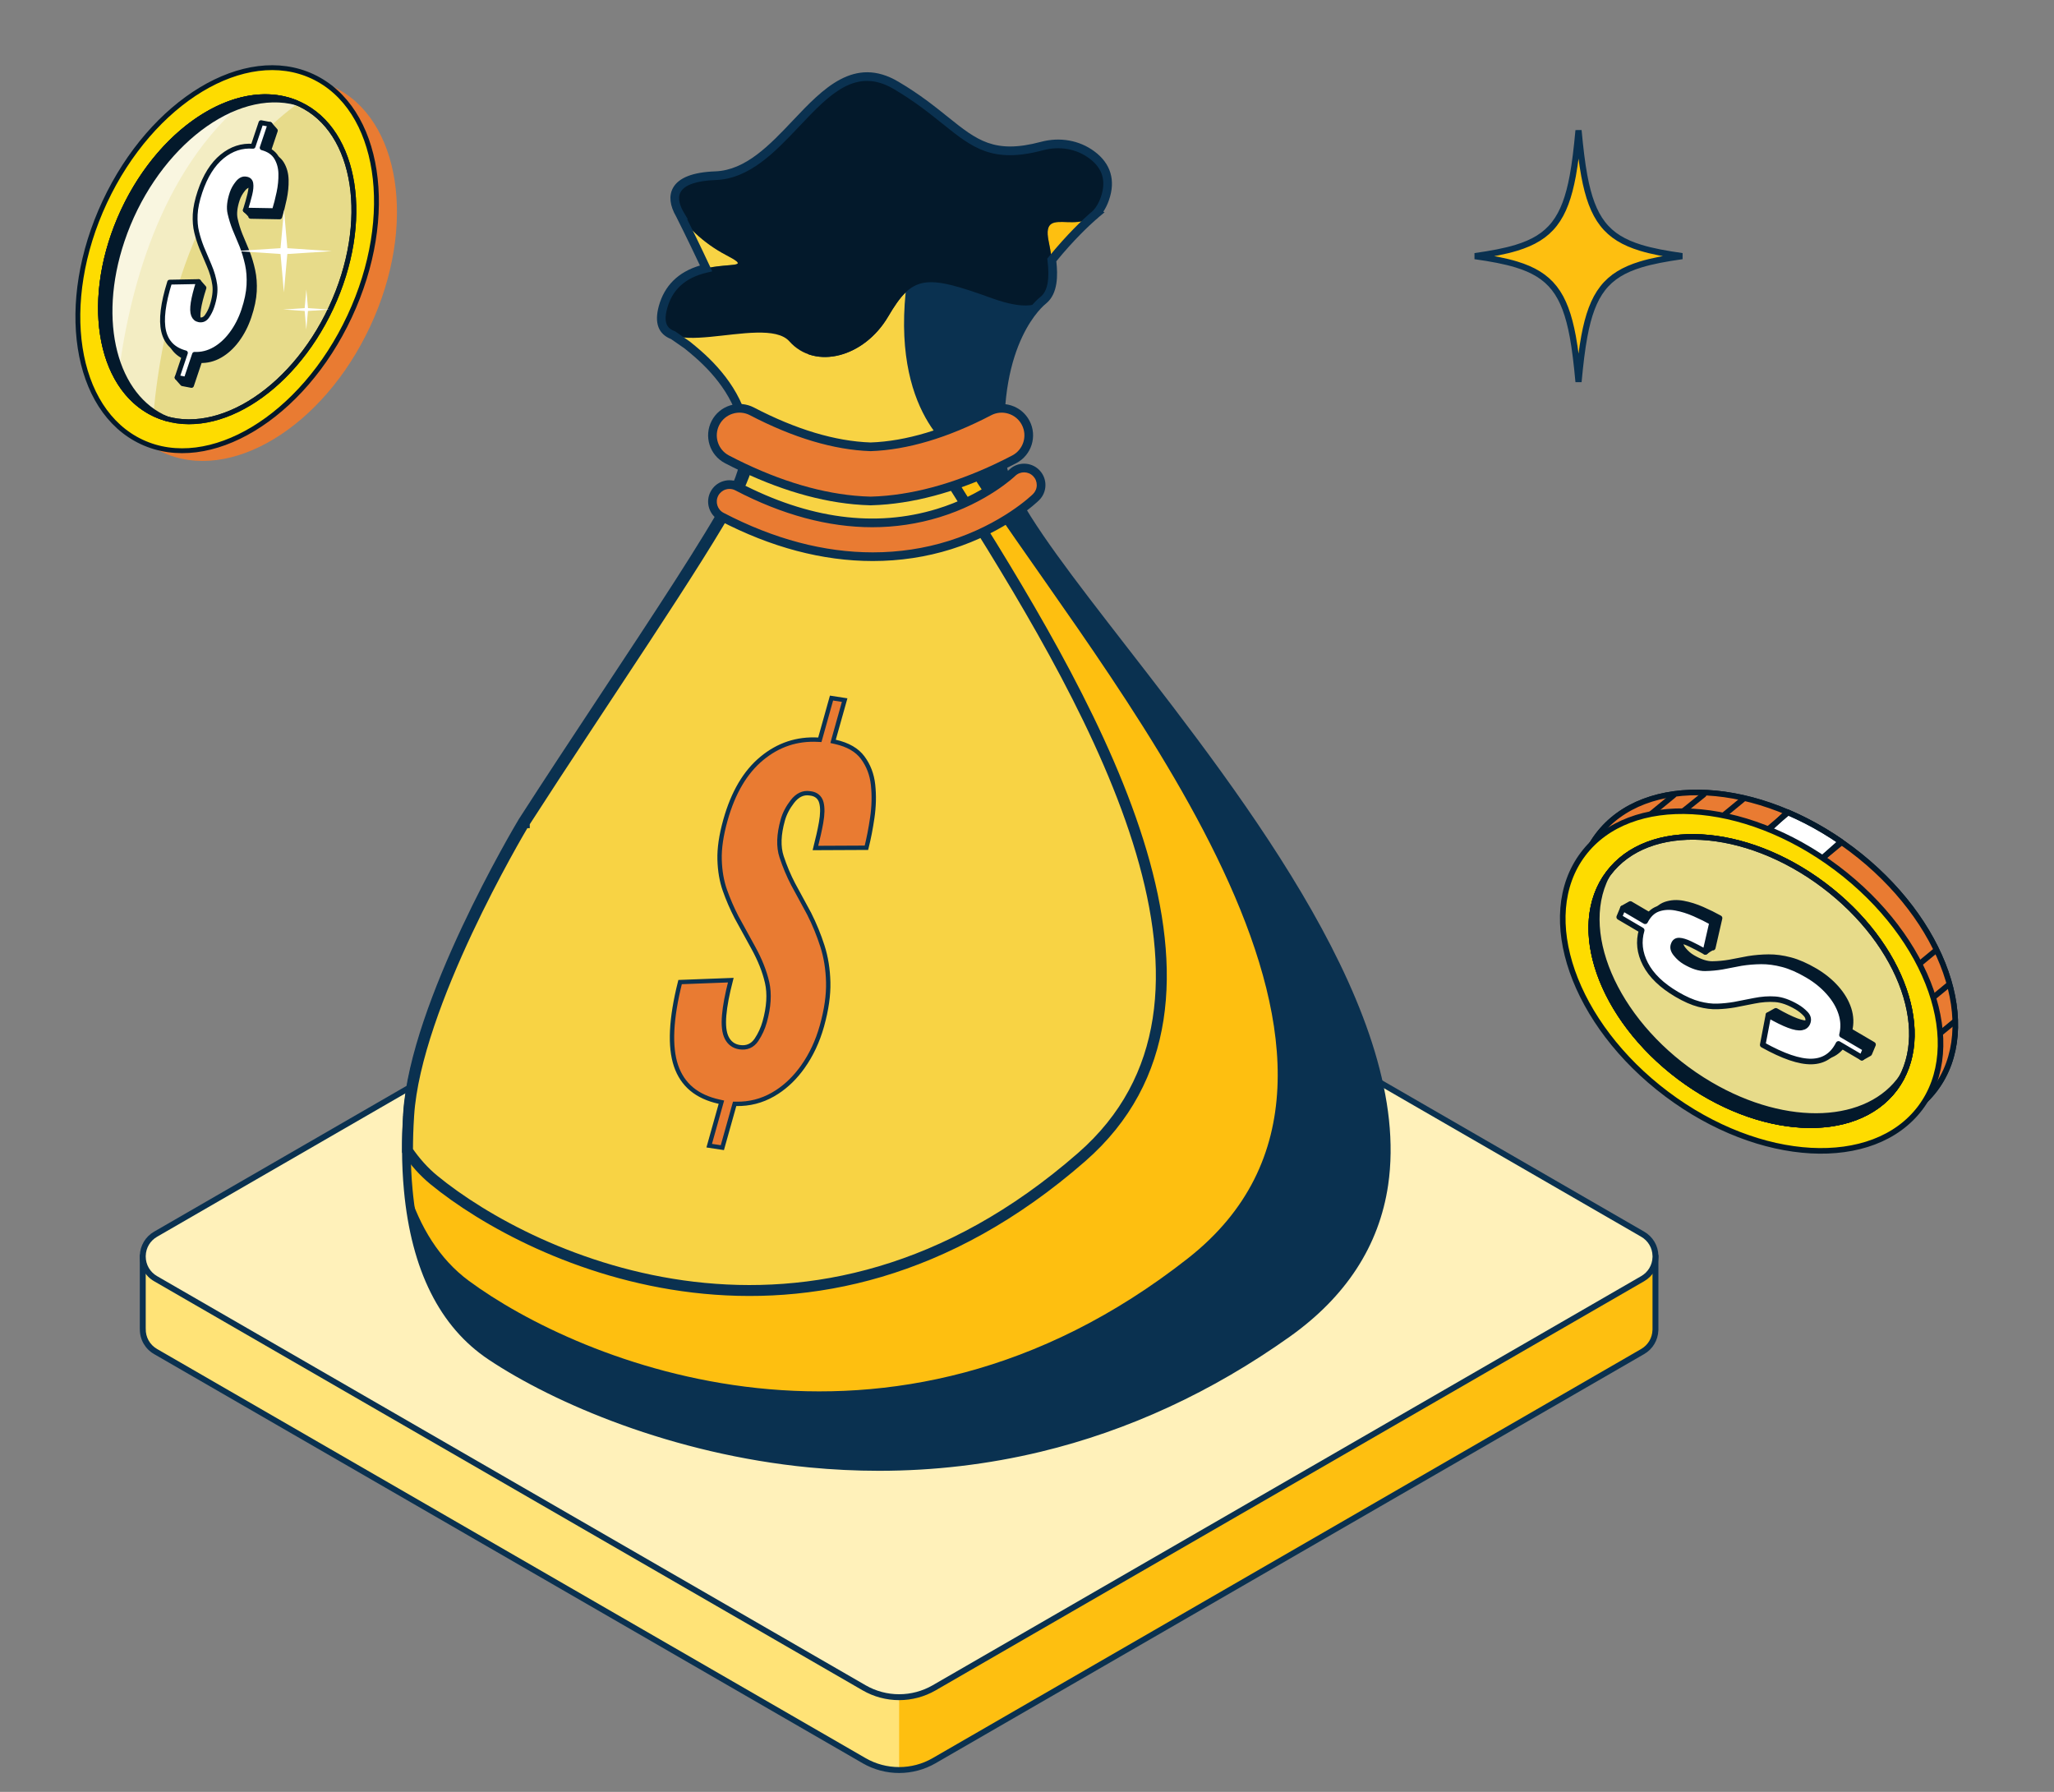 <svg width="94" height="82" viewBox="0 0 94 82" fill="none" xmlns="http://www.w3.org/2000/svg">
<rect x="0" y="0" width="94" height="82" fill="#808080" stroke="none"/>
<path d="M75.762 60.845C75.762 60.835 75.762 60.825 75.762 60.816V57.467H71.114L42.562 40.98C41.688 40.475 40.611 40.475 39.737 40.98L11.184 57.467H6.535V60.801H6.537C6.527 61.207 6.722 61.617 7.123 61.849L39.55 80.572C40.539 81.144 41.759 81.144 42.749 80.572L75.175 61.849C75.558 61.628 75.752 61.245 75.761 60.859H75.762L75.762 60.845Z" fill="#FFE377"/>
<path d="M75.762 57.469V60.861H75.761C75.751 61.247 75.558 61.63 75.176 61.851L42.749 80.574C42.254 80.86 41.701 81.002 41.15 81.002H41.148V57.469H75.762Z" fill="#FEBF10"/>
<path d="M41.148 81.136C40.571 81.136 39.995 80.987 39.48 80.69L7.054 61.967C6.639 61.728 6.396 61.301 6.4 60.822C6.399 60.816 6.398 60.809 6.398 60.802V57.468C6.398 57.393 6.459 57.333 6.534 57.333H11.146L39.667 40.864C40.581 40.337 41.715 40.337 42.628 40.864L71.149 57.333H75.761C75.835 57.333 75.896 57.393 75.896 57.468V60.817C75.896 60.826 75.896 60.836 75.896 60.847V60.86C75.896 60.867 75.895 60.874 75.894 60.88C75.878 61.334 75.635 61.74 75.241 61.967L42.815 80.69C42.301 80.987 41.724 81.136 41.148 81.136ZM6.669 60.781C6.67 60.789 6.671 60.797 6.67 60.806C6.661 61.193 6.855 61.54 7.189 61.733L39.615 80.456C40.56 81.002 41.735 81.002 42.68 80.456L75.106 61.733C75.422 61.55 75.616 61.223 75.625 60.857C75.625 60.853 75.625 60.849 75.626 60.844C75.626 60.836 75.626 60.827 75.626 60.818V57.603H71.113C71.089 57.603 71.066 57.597 71.045 57.585L42.492 41.098C41.663 40.619 40.632 40.619 39.803 41.098L11.25 57.585C11.229 57.597 11.206 57.603 11.182 57.603H6.669L6.669 60.781Z" fill="#0A3150"/>
<path d="M75.76 57.496C75.76 57.508 75.76 57.521 75.759 57.533C75.748 57.917 75.552 58.296 75.171 58.515L42.746 77.237C42.251 77.523 41.698 77.666 41.145 77.666C40.594 77.666 40.041 77.523 39.546 77.237L7.121 58.515C6.729 58.289 6.531 57.892 6.531 57.496C6.531 57.486 6.531 57.477 6.533 57.467C6.541 57.081 6.738 56.697 7.121 56.476L17.305 50.596L34.342 40.759L39.734 37.646C40.607 37.142 41.684 37.142 42.558 37.646L50.248 42.086L65.047 50.631L75.171 56.476C75.555 56.697 75.751 57.081 75.759 57.467C75.76 57.477 75.76 57.486 75.76 57.496Z" fill="#FFF1BA"/>
<path d="M41.148 77.802C40.564 77.802 39.987 77.648 39.481 77.356L7.055 58.633C6.644 58.396 6.398 57.971 6.398 57.497C6.398 57.484 6.399 57.472 6.4 57.459C6.412 57.001 6.656 56.59 7.056 56.361L17.24 50.48L34.276 40.643L39.669 37.53C40.581 37.003 41.715 37.003 42.628 37.53L75.241 56.361C75.64 56.59 75.885 57 75.896 57.459C75.898 57.472 75.898 57.484 75.898 57.497C75.898 57.512 75.898 57.528 75.896 57.543C75.882 57.998 75.637 58.406 75.241 58.633L42.816 77.356C42.309 77.648 41.732 77.802 41.148 77.802ZM41.148 37.405C40.683 37.405 40.218 37.525 39.804 37.764L34.412 40.877L17.375 50.714L7.191 56.595C6.872 56.778 6.678 57.106 6.67 57.471L6.669 57.487C6.669 57.49 6.669 57.493 6.669 57.497C6.669 57.874 6.864 58.211 7.19 58.399L39.616 77.122C40.081 77.39 40.611 77.532 41.148 77.532C41.685 77.532 42.215 77.39 42.681 77.122L75.106 58.399C75.421 58.218 75.616 57.893 75.626 57.531L75.627 57.52C75.628 57.513 75.627 57.505 75.627 57.497C75.627 57.493 75.628 57.49 75.627 57.486L75.626 57.471C75.618 57.105 75.424 56.778 75.106 56.595L42.492 37.764C42.078 37.525 41.613 37.405 41.148 37.405Z" fill="#0A3150"/>
<path d="M31.129 9.833C31.129 9.833 33.836 15.173 33.964 16.566C34.092 17.958 37.75 16.92 37.75 16.92C37.75 16.92 35.224 9.484 35.106 9.508C34.989 9.531 31.129 9.833 31.129 9.833Z" fill="#F8D344"/>
<path d="M50.171 9.773C50.171 9.773 46.137 13.066 44.996 18.107C44.996 18.107 43.367 18.052 43.367 17.84C43.367 17.627 46.695 8.457 46.695 8.457L50.171 9.773Z" fill="#FEBF10"/>
<path d="M18.598 52.623C18.601 53.23 18.627 53.844 18.684 54.454C18.964 57.477 19.989 60.395 22.472 62.051C27.985 65.725 43.725 71.798 58.905 61.011C73.205 50.852 49.436 29.419 46.194 22.275C45.994 21.835 45.871 21.449 45.842 21.124C45.826 20.954 45.813 20.787 45.802 20.625C45.468 15.404 47.757 13.728 47.757 13.728L43.307 11.78L43.046 11.664L38.881 12.819L31.542 14.856L30.803 15.341C30.803 15.341 31.171 15.522 31.948 16.204C32.93 17.064 34.058 18.415 34.135 20.13C34.142 20.271 34.141 20.413 34.133 20.558C34.133 20.561 34.133 20.564 34.132 20.566C34.13 20.605 34.127 20.644 34.124 20.683C34.123 20.691 34.123 20.698 34.122 20.706C34.119 20.731 34.117 20.756 34.114 20.781C34.113 20.798 34.111 20.814 34.109 20.832C34.104 20.87 34.099 20.908 34.093 20.947C34.087 20.988 34.08 21.029 34.072 21.069C34.066 21.106 34.059 21.143 34.051 21.18C34.042 21.229 34.031 21.278 34.019 21.328C33.929 21.705 33.785 22.097 33.578 22.501C33.532 22.588 33.485 22.68 33.432 22.775C31.858 25.701 27.364 32.227 23.919 37.58C23.919 37.58 23.917 37.584 23.911 37.593C23.691 37.962 18.978 45.872 18.652 50.925C18.651 50.931 18.651 50.939 18.651 50.946C18.65 50.961 18.649 50.976 18.648 50.991C18.614 51.526 18.596 52.072 18.598 52.623Z" fill="#0A3150"/>
<path d="M18.598 52.623C18.601 53.23 18.627 53.844 18.684 54.454C19.219 56.134 20.095 57.608 21.459 58.615C26.44 62.291 40.66 68.363 54.374 57.576C65.382 48.918 51.417 32.076 45.235 22.864C44.928 22.406 44.641 21.97 44.378 21.553C44.344 21.5 44.311 21.446 44.277 21.393C44.084 21.481 43.88 21.566 43.665 21.644C43.588 21.673 43.509 21.7 43.43 21.727C42.495 22.037 41.495 22.194 40.446 22.194C40.107 22.194 39.763 22.178 39.414 22.145C37.751 21.989 35.977 21.456 34.133 20.559C34.133 20.561 34.133 20.564 34.132 20.567C34.13 20.605 34.127 20.644 34.124 20.684C34.123 20.691 34.123 20.698 34.122 20.706C34.119 20.73 34.117 20.756 34.114 20.781C34.113 20.798 34.111 20.815 34.109 20.832C34.104 20.87 34.099 20.909 34.093 20.947C34.087 20.988 34.08 21.029 34.073 21.07C34.067 21.106 34.059 21.142 34.051 21.18C34.042 21.229 34.031 21.278 34.019 21.328C33.929 21.705 33.785 22.097 33.578 22.501C33.532 22.589 33.485 22.68 33.432 22.776C31.858 25.701 27.364 32.227 23.919 37.58C23.919 37.58 23.917 37.584 23.911 37.593C23.691 37.962 18.978 45.873 18.652 50.925C18.651 50.932 18.651 50.939 18.651 50.946C18.65 50.961 18.649 50.976 18.648 50.991C18.614 51.527 18.596 52.073 18.598 52.623Z" fill="#FEBF10"/>
<path d="M18.702 51.041V51.042L18.703 51.036C18.864 48.532 20.119 45.292 21.378 42.607C22.628 39.944 23.863 37.864 23.981 37.666L23.982 37.667C23.986 37.661 23.988 37.657 23.99 37.653C23.991 37.652 23.992 37.65 23.993 37.648L23.994 37.648V37.647C27.464 32.251 32.015 25.636 33.611 22.667L33.612 22.668C33.666 22.569 33.715 22.475 33.761 22.387L33.762 22.386C33.98 21.961 34.132 21.545 34.228 21.144C34.242 21.089 34.252 21.035 34.263 20.981C34.271 20.944 34.279 20.905 34.286 20.863L34.285 20.862C34.292 20.821 34.3 20.78 34.307 20.738C34.309 20.72 34.312 20.7 34.315 20.682C36.085 21.507 37.795 22.008 39.414 22.159V22.16C39.775 22.195 40.13 22.211 40.48 22.211C41.497 22.211 42.47 22.066 43.389 21.783L43.421 21.834C43.699 22.275 43.982 22.725 44.27 23.183C47.266 27.963 50.646 33.62 52.234 38.992C53.821 44.361 53.599 49.371 49.501 52.952C43.315 58.358 37.029 59.532 31.73 58.903C26.422 58.274 22.096 55.833 19.858 53.999C19.395 53.618 18.995 53.168 18.649 52.661C18.649 52.136 18.666 51.615 18.699 51.103V51.098C18.699 51.093 18.7 51.089 18.7 51.081C18.701 51.076 18.702 51.068 18.702 51.06V51.045C18.702 51.044 18.702 51.042 18.702 51.041Z" fill="#F8D344" stroke="#0A3150" stroke-width="0.5"/>
<path d="M38.153 33.825L38.126 33.927L38.229 33.95C38.807 34.08 39.22 34.322 39.479 34.669C39.745 35.026 39.904 35.441 39.955 35.916C40.007 36.399 39.995 36.901 39.919 37.422C39.847 37.917 39.757 38.375 39.652 38.795L37.318 38.806C37.428 38.37 37.517 37.983 37.577 37.643C37.643 37.269 37.651 36.962 37.59 36.73C37.558 36.606 37.496 36.504 37.401 36.43C37.331 36.374 37.246 36.338 37.151 36.318L37.059 36.304C36.752 36.257 36.486 36.393 36.266 36.676C36.054 36.948 35.906 37.233 35.823 37.529C35.639 38.185 35.616 38.747 35.77 39.209C35.916 39.65 36.093 40.071 36.301 40.471L36.303 40.473L37.035 41.823L37.035 41.824C37.271 42.29 37.471 42.779 37.636 43.291C37.799 43.797 37.888 44.348 37.903 44.945C37.918 45.538 37.823 46.207 37.614 46.953C37.417 47.656 37.124 48.279 36.736 48.825C36.395 49.303 36.005 49.684 35.566 49.97L35.374 50.087C34.857 50.383 34.299 50.525 33.698 50.515L33.621 50.514L33.6 50.588L33.058 52.519L32.456 52.428L32.986 50.54L33.015 50.438L32.911 50.415C31.882 50.189 31.231 49.64 30.937 48.769C30.644 47.901 30.7 46.629 31.124 44.942L33.444 44.854C33.278 45.499 33.176 46.034 33.141 46.457C33.103 46.905 33.137 47.256 33.26 47.495C33.383 47.736 33.58 47.88 33.843 47.92C34.004 47.945 34.154 47.931 34.287 47.873C34.421 47.815 34.532 47.715 34.622 47.581C34.788 47.33 34.913 47.059 34.995 46.766C35.186 46.083 35.225 45.478 35.105 44.956C34.987 44.444 34.776 43.916 34.476 43.373L33.707 41.972C33.498 41.566 33.32 41.155 33.173 40.738C33.028 40.327 32.947 39.861 32.932 39.341C32.917 38.826 33.004 38.223 33.199 37.53C33.553 36.266 34.11 35.328 34.864 34.706C35.618 34.082 36.475 33.798 37.439 33.85L37.519 33.854L37.541 33.777L38.054 31.945L38.655 32.038L38.153 33.825Z" fill="#E97B32" stroke="#0A3150" stroke-width="0.2"/>
<path opacity="0.5" d="M47.687 6.684C48.47 6.475 49.317 6.603 49.968 7.087C50.506 7.487 50.904 8.118 50.566 9.089C49.817 11.246 47.6 9.149 47.99 11.037C48.379 12.924 48.439 14.752 45.383 13.643C42.327 12.535 41.758 12.595 40.649 14.482C39.541 16.37 37.293 16.939 36.125 15.621C34.956 14.303 29.563 16.909 30.342 14.063C31.121 11.216 35.226 12.715 33.219 11.666C31.211 10.617 29.383 8.16 32.739 8.04C36.095 7.921 37.653 1.928 41.009 3.906C44.136 5.748 44.479 7.539 47.687 6.684Z" fill="#0A3150"/>
<path d="M30.801 15.342C30.801 15.342 31.169 15.523 31.947 16.206C32.928 17.066 34.056 18.417 34.133 20.132L37.12 21.417L36.958 15.15L35.208 14.799L30.801 15.342Z" fill="#F8D344"/>
<path d="M35.465 20.361V20.7C35.465 20.7 37.315 21.409 38.386 21.364C39.456 21.32 43.96 20.896 43.96 20.896C43.96 20.896 40.86 19.238 41.447 13.377C41.182 13.632 40.932 13.996 40.647 14.482C39.55 16.348 37.34 16.926 36.161 15.663C36.386 17.384 36.79 21.421 35.465 20.361Z" fill="#F8D344"/>
<path d="M47.687 6.684C48.47 6.475 49.317 6.603 49.968 7.087C50.506 7.487 50.904 8.118 50.566 9.089C49.817 11.246 47.6 9.149 47.99 11.037C48.379 12.924 48.439 14.752 45.383 13.643C42.327 12.535 41.758 12.595 40.649 14.482C39.541 16.37 37.293 16.939 36.125 15.621C34.956 14.303 29.563 16.909 30.342 14.063C31.121 11.216 35.226 12.715 33.219 11.666C31.211 10.617 29.383 8.16 32.739 8.04C36.095 7.921 37.653 1.928 41.009 3.906C44.136 5.748 44.479 7.539 47.687 6.684Z" fill="#03192B"/>
<path d="M40.225 67.307C39.17 67.307 38.109 67.255 37.043 67.153C30.769 66.547 25.345 64.206 22.361 62.217C20.128 60.728 18.824 58.122 18.486 54.473C18.431 53.89 18.401 53.268 18.399 52.625C18.397 52.091 18.414 51.537 18.449 50.98L18.452 50.928C18.453 50.922 18.453 50.916 18.453 50.911C18.783 45.825 23.538 37.83 23.74 37.492L23.752 37.473C24.912 35.669 26.197 33.725 27.439 31.845C29.896 28.127 32.217 24.615 33.257 22.682C33.309 22.587 33.356 22.497 33.401 22.411C33.593 22.037 33.736 21.657 33.825 21.282C33.837 21.236 33.847 21.189 33.855 21.144C33.864 21.105 33.87 21.072 33.876 21.039C33.883 20.997 33.89 20.958 33.895 20.919C33.901 20.881 33.906 20.845 33.911 20.809C33.912 20.795 33.914 20.78 33.915 20.765L33.916 20.756C33.919 20.74 33.92 20.725 33.922 20.709L33.926 20.666C33.928 20.631 33.931 20.594 33.933 20.557L33.934 20.538C33.942 20.406 33.943 20.273 33.936 20.141C33.861 18.48 32.742 17.166 31.817 16.355C31.644 16.203 31.478 16.064 31.323 15.942L30.711 15.517C30.128 15.287 29.939 14.781 30.149 14.01C30.407 13.07 31.04 12.445 32.033 12.15C31.458 10.926 30.955 9.933 30.95 9.922L30.946 9.914C30.654 9.413 30.602 8.96 30.797 8.603C31.053 8.135 31.703 7.879 32.731 7.842C34.128 7.792 35.227 6.632 36.289 5.51C37.668 4.054 39.094 2.548 41.108 3.735C42.078 4.306 42.772 4.863 43.383 5.355C44.707 6.418 45.506 7.059 47.634 6.492C48.506 6.259 49.399 6.418 50.085 6.928C50.834 7.484 51.065 8.254 50.752 9.154C50.681 9.36 50.594 9.537 50.491 9.689L50.551 9.714L50.291 9.93C50.236 9.985 50.183 10.031 50.129 10.071C49.851 10.317 49.143 10.975 48.342 11.956C48.412 12.586 48.424 13.429 47.885 13.879L47.871 13.891C47.781 13.96 45.681 15.642 45.999 20.614C46.012 20.802 46.025 20.959 46.039 21.106C46.065 21.397 46.178 21.763 46.374 22.194C47.154 23.913 49.18 26.524 51.526 29.549C57.073 36.699 64.67 46.492 63.526 54.24C63.117 57.007 61.601 59.34 59.019 61.174C55.462 63.702 51.63 65.472 47.629 66.435C45.22 67.015 42.74 67.307 40.225 67.307ZM18.848 50.962L18.846 51.001C18.81 51.554 18.794 52.098 18.796 52.623C18.798 53.255 18.827 53.865 18.881 54.436C19.208 57.961 20.453 60.467 22.581 61.887C25.525 63.849 30.881 66.159 37.082 66.758C44.908 67.513 52.211 65.525 58.789 60.851C61.279 59.082 62.741 56.838 63.133 54.182C64.253 46.602 56.715 36.886 51.212 29.792C48.851 26.748 46.812 24.119 46.012 22.358C45.795 21.88 45.674 21.482 45.644 21.142C45.63 20.992 45.617 20.833 45.603 20.64C45.28 15.585 47.355 13.791 47.622 13.581L47.629 13.576C47.942 13.316 48.043 12.775 47.938 11.919L47.928 11.836L47.981 11.77C48.829 10.722 49.587 10.02 49.873 9.767L49.889 9.754C49.929 9.725 49.971 9.689 50.015 9.645L50.026 9.634C50.172 9.483 50.288 9.283 50.378 9.024C50.635 8.283 50.462 7.702 49.848 7.246C49.261 6.809 48.491 6.674 47.737 6.875C45.414 7.494 44.507 6.766 43.135 5.664C42.534 5.181 41.852 4.634 40.907 4.076C39.165 3.05 37.966 4.316 36.578 5.783C35.46 6.963 34.305 8.183 32.745 8.239C31.88 8.269 31.327 8.461 31.146 8.793C30.986 9.086 31.141 9.465 31.299 9.731L31.477 10.031H31.448C31.656 10.447 32.062 11.271 32.493 12.197L32.596 12.418L32.358 12.474C31.369 12.705 30.771 13.242 30.532 14.115C30.333 14.844 30.593 15.049 30.874 15.154L30.897 15.163L31.564 15.626C31.725 15.754 31.899 15.898 32.079 16.056C33.062 16.918 34.251 18.322 34.333 20.122C34.34 20.269 34.339 20.419 34.33 20.566C34.33 20.572 34.33 20.579 34.329 20.586C34.327 20.624 34.324 20.662 34.321 20.701L34.317 20.747C34.315 20.766 34.313 20.785 34.31 20.803C34.309 20.821 34.307 20.838 34.305 20.856C34.3 20.897 34.294 20.938 34.288 20.979C34.282 21.02 34.275 21.063 34.267 21.106C34.261 21.143 34.253 21.183 34.244 21.223C34.235 21.27 34.224 21.323 34.211 21.375C34.114 21.78 33.96 22.189 33.753 22.593C33.707 22.682 33.659 22.774 33.606 22.871C32.558 24.818 30.233 28.338 27.77 32.064C26.53 33.941 25.247 35.883 24.088 37.684C24.086 37.688 24.083 37.693 24.079 37.699C23.88 38.03 19.171 45.948 18.849 50.939L18.849 50.947C18.848 50.952 18.848 50.957 18.848 50.962Z" fill="#0A3150"/>
<path d="M39.943 25.475C41.338 25.475 42.527 25.241 43.475 24.943C45.958 24.164 47.356 22.808 47.414 22.75C47.721 22.448 47.724 21.955 47.422 21.648C47.121 21.343 46.629 21.338 46.323 21.638C46.311 21.65 45.085 22.823 42.935 23.479C40.064 24.356 36.972 23.947 33.745 22.263C33.364 22.064 32.893 22.212 32.694 22.594C32.495 22.975 32.643 23.446 33.024 23.645C35.66 25.02 38.001 25.475 39.943 25.475Z" fill="#E97B32"/>
<path d="M32.746 19.351C33.062 18.745 33.81 18.51 34.416 18.826C36.597 19.964 38.394 20.398 39.844 20.447C41.293 20.398 43.091 19.964 45.272 18.826C45.878 18.51 46.625 18.745 46.941 19.351C47.257 19.957 47.022 20.704 46.416 21.021C44.378 22.084 42.419 22.71 40.594 22.881C40.341 22.905 40.091 22.919 39.844 22.926C39.596 22.919 39.346 22.905 39.093 22.881C37.268 22.71 35.309 22.084 33.271 21.021C32.665 20.704 32.43 19.957 32.746 19.351Z" fill="#E97B32"/>
<path d="M39.942 25.674C37.647 25.674 35.288 25.051 32.931 23.821C32.454 23.572 32.268 22.98 32.517 22.503C32.638 22.271 32.841 22.1 33.09 22.022C33.34 21.944 33.604 21.967 33.836 22.088C37.015 23.747 40.056 24.151 42.876 23.29C44.965 22.653 46.172 21.507 46.184 21.496C46.567 21.121 47.186 21.127 47.563 21.51C47.746 21.696 47.846 21.942 47.844 22.203C47.842 22.464 47.738 22.709 47.552 22.892C47.492 22.951 46.062 24.34 43.533 25.133C42.389 25.492 41.181 25.674 39.942 25.674ZM33.384 22.374C33.326 22.374 33.267 22.383 33.209 22.401C33.062 22.447 32.941 22.549 32.869 22.686C32.721 22.97 32.831 23.321 33.115 23.469C35.415 24.669 37.712 25.277 39.942 25.277C41.141 25.277 42.309 25.101 43.415 24.754C45.853 23.989 47.217 22.665 47.274 22.609C47.384 22.5 47.446 22.355 47.447 22.2C47.448 22.045 47.389 21.899 47.28 21.788C47.056 21.561 46.688 21.557 46.46 21.78C46.447 21.793 45.187 23 42.992 23.67C41.992 23.975 40.966 24.127 39.919 24.127C37.904 24.127 35.807 23.564 33.652 22.44C33.568 22.396 33.476 22.374 33.384 22.374Z" fill="#0A3150"/>
<path d="M39.842 23.124L39.837 23.124C39.584 23.117 39.327 23.102 39.073 23.078C37.222 22.904 35.239 22.271 33.178 21.196C32.476 20.83 32.203 19.961 32.569 19.259C32.746 18.919 33.046 18.668 33.411 18.553C33.777 18.438 34.166 18.473 34.506 18.65C36.432 19.654 38.227 20.192 39.843 20.248C41.458 20.192 43.253 19.654 45.179 18.65C45.519 18.473 45.908 18.438 46.273 18.553C46.639 18.668 46.939 18.919 47.116 19.259C47.482 19.961 47.209 20.83 46.507 21.196C44.446 22.271 42.462 22.904 40.611 23.078C40.358 23.102 40.101 23.117 39.848 23.124L39.842 23.124ZM32.921 19.442C32.656 19.951 32.853 20.579 33.361 20.844C35.377 21.896 37.311 22.514 39.11 22.683C39.353 22.706 39.599 22.721 39.842 22.727C40.085 22.721 40.332 22.706 40.574 22.683C42.374 22.514 44.308 21.896 46.323 20.844C46.831 20.579 47.029 19.951 46.764 19.442C46.636 19.196 46.419 19.015 46.154 18.932C45.889 18.849 45.608 18.873 45.362 19.002C43.381 20.035 41.526 20.588 39.849 20.645L39.842 20.645L39.836 20.645C38.159 20.588 36.304 20.035 34.322 19.002C34.076 18.873 33.795 18.848 33.53 18.932C33.266 19.015 33.049 19.196 32.921 19.442Z" fill="#0A3150"/>
<path d="M88.558 49.84C90.705 46.984 88.99 42.071 84.727 38.866C80.464 35.661 75.267 35.378 73.119 38.233C70.972 41.089 72.686 46.002 76.95 49.208C81.213 52.413 86.41 52.696 88.558 49.84Z" fill="#92E3A9" stroke="#03192B" stroke-width="0.256" stroke-miterlimit="10" stroke-linecap="round" stroke-linejoin="round"/>
<path d="M89.1 48.883C87.7 52.235 82.865 52.782 78.303 50.103C73.741 47.425 71.176 42.535 72.578 39.181C73.818 36.211 77.75 35.445 81.8 37.166C82.324 37.389 82.851 37.654 83.375 37.961C83.675 38.138 83.965 38.322 84.247 38.518C88.256 41.275 90.409 45.749 89.1 48.883Z" fill="#E97B32"/>
<path d="M84.249 38.516L82.65 39.939L80.106 38.764L81.801 37.165C82.325 37.388 82.853 37.653 83.376 37.96C83.676 38.136 83.967 38.321 84.249 38.516Z" fill="white" stroke="#03192B" stroke-width="0.256" stroke-miterlimit="10" stroke-linecap="round" stroke-linejoin="round"/>
<path d="M76.598 36.392L73.146 39.234" stroke="#03192B" stroke-width="0.256" stroke-miterlimit="10" stroke-linecap="round" stroke-linejoin="round"/>
<path d="M77.967 36.365L74.649 39.034" stroke="#03192B" stroke-width="0.256" stroke-miterlimit="10" stroke-linecap="round" stroke-linejoin="round"/>
<path d="M79.762 36.582L76.31 39.424" stroke="#03192B" stroke-width="0.256" stroke-miterlimit="10" stroke-linecap="round" stroke-linejoin="round"/>
<path d="M88.602 43.486L85.15 46.328" stroke="#03192B" stroke-width="0.256" stroke-miterlimit="10" stroke-linecap="round" stroke-linejoin="round"/>
<path d="M89.212 45.037L85.759 47.879" stroke="#03192B" stroke-width="0.256" stroke-miterlimit="10" stroke-linecap="round" stroke-linejoin="round"/>
<path d="M89.462 46.736L86.009 49.578" stroke="#03192B" stroke-width="0.256" stroke-miterlimit="10" stroke-linecap="round" stroke-linejoin="round"/>
<path d="M81.792 37.215L78.437 40.02" stroke="#03192B" stroke-width="0.256" stroke-miterlimit="10" stroke-linecap="round" stroke-linejoin="round"/>
<path d="M84.262 38.564L80.81 41.406" stroke="#03192B" stroke-width="0.256" stroke-miterlimit="10" stroke-linecap="round" stroke-linejoin="round"/>
<path d="M88.558 49.84C90.705 46.984 88.99 42.071 84.727 38.866C80.464 35.661 75.267 35.378 73.119 38.233C70.972 41.089 72.686 46.002 76.95 49.208C81.213 52.413 86.41 52.696 88.558 49.84Z" stroke="#03192B" stroke-width="0.256" stroke-miterlimit="10" stroke-linecap="round" stroke-linejoin="round"/>
<path d="M87.882 50.697C90.03 47.842 88.315 42.928 84.052 39.723C79.788 36.518 74.591 36.235 72.444 39.091C70.296 41.947 72.011 46.86 76.274 50.065C80.537 53.27 85.734 53.553 87.882 50.697Z" fill="#FEDC00" stroke="#03192B" stroke-width="0.256" stroke-miterlimit="10" stroke-linecap="round" stroke-linejoin="round"/>
<path d="M86.71 49.819C88.533 47.396 87.078 43.226 83.46 40.506C79.842 37.786 75.431 37.546 73.609 39.969C71.786 42.393 73.242 46.562 76.859 49.282C80.477 52.002 84.888 52.243 86.71 49.819Z" fill="#92E3A9" stroke="#03192B" stroke-width="0.256" stroke-miterlimit="10" stroke-linecap="round" stroke-linejoin="round"/>
<path d="M86.71 49.819C88.533 47.396 87.078 43.226 83.46 40.506C79.842 37.786 75.431 37.546 73.609 39.969C71.786 42.393 73.242 46.562 76.859 49.282C80.477 52.002 84.888 52.243 86.71 49.819Z" fill="#E7DB8A" stroke="#03192B" stroke-width="0.256" stroke-miterlimit="10" stroke-linecap="round" stroke-linejoin="round"/>
<path d="M86.71 49.819C88.533 47.396 87.078 43.226 83.46 40.506C79.842 37.786 75.431 37.546 73.609 39.969C71.786 42.393 73.242 46.562 76.859 49.282C80.477 52.002 84.888 52.243 86.71 49.819Z" stroke="#03192B" stroke-width="0.256" stroke-miterlimit="10" stroke-linecap="round" stroke-linejoin="round"/>
<path d="M78.259 49.63C74.386 47.357 72.211 43.208 73.4 40.362C73.438 40.271 73.479 40.182 73.524 40.096C73.381 40.304 73.256 40.53 73.154 40.774C71.965 43.619 74.141 47.769 78.013 50.042C81.76 52.242 85.724 51.878 87.052 49.273C85.53 51.498 81.799 51.708 78.259 49.63Z" fill="#03192B" stroke="#03192B" stroke-width="0.256" stroke-miterlimit="10" stroke-linecap="round" stroke-linejoin="round"/>
<path d="M85.548 48.207L85.206 48.4L84.477 47.578C84.213 48.103 83.802 48.371 83.244 48.383C82.687 48.396 81.942 48.142 81.01 47.62L80.928 46.451L81.27 46.259C81.647 46.474 81.96 46.628 82.209 46.721C82.457 46.814 82.649 46.849 82.784 46.826C82.92 46.804 83.011 46.734 83.06 46.617C83.122 46.469 83.094 46.332 82.976 46.207C82.858 46.081 82.723 45.974 82.572 45.885C82.212 45.673 81.881 45.557 81.58 45.535C81.279 45.514 80.957 45.537 80.614 45.606L79.718 45.783C79.457 45.827 79.196 45.854 78.936 45.863C78.676 45.872 78.394 45.837 78.091 45.758C77.787 45.678 77.448 45.529 77.073 45.308C76.388 44.906 75.911 44.446 75.643 43.929C75.374 43.411 75.317 42.895 75.47 42.377L74.27 41.561L74.612 41.369L75.629 41.966C75.779 41.671 75.978 41.481 76.225 41.395C76.472 41.31 76.739 41.293 77.026 41.347C77.314 41.4 77.604 41.492 77.896 41.62C78.188 41.748 78.454 41.88 78.694 42.014L78.384 43.367C78.33 43.336 78.043 43.559 78.043 43.559C78.043 43.559 77.848 43.078 77.688 43.002C77.486 42.906 77.32 42.855 77.192 42.85C77.065 42.844 76.979 42.904 76.935 43.03C76.88 43.163 76.914 43.305 77.039 43.457C77.164 43.61 77.302 43.731 77.454 43.819C77.8 44.023 78.106 44.122 78.373 44.117C78.64 44.112 78.9 44.088 79.152 44.044L80.016 43.879C80.315 43.831 80.622 43.805 80.938 43.802C81.253 43.799 81.585 43.844 81.933 43.936C82.28 44.028 82.656 44.193 83.06 44.43C83.442 44.654 83.767 44.918 84.036 45.221C84.305 45.524 84.492 45.842 84.6 46.175C84.707 46.509 84.719 46.84 84.636 47.167L85.718 47.802L85.548 48.207Z" fill="#03192B" stroke="#03192B" stroke-width="0.256" stroke-miterlimit="10" stroke-linecap="round" stroke-linejoin="round"/>
<path d="M85.208 48.401L84.137 47.772C83.873 48.296 83.462 48.564 82.904 48.577C82.347 48.589 81.602 48.335 80.67 47.814L80.93 46.452C81.307 46.667 81.62 46.821 81.868 46.914C82.117 47.008 82.309 47.043 82.444 47.02C82.58 46.997 82.671 46.928 82.72 46.811C82.782 46.663 82.754 46.526 82.636 46.4C82.518 46.275 82.383 46.168 82.232 46.079C81.871 45.867 81.54 45.75 81.24 45.729C80.939 45.707 80.617 45.731 80.274 45.8L79.378 45.976C79.117 46.021 78.856 46.047 78.596 46.056C78.336 46.066 78.055 46.03 77.751 45.951C77.447 45.872 77.108 45.722 76.733 45.502C76.048 45.099 75.571 44.64 75.303 44.122C75.034 43.605 74.977 43.088 75.13 42.571L74.103 41.967L74.272 41.562L75.289 42.159C75.439 41.865 75.638 41.675 75.885 41.589C76.132 41.503 76.399 41.487 76.687 41.54C76.975 41.593 77.264 41.685 77.556 41.813C77.848 41.942 78.114 42.073 78.355 42.208L78.045 43.56C77.783 43.413 77.551 43.291 77.348 43.195C77.146 43.099 76.981 43.049 76.853 43.043C76.725 43.037 76.639 43.097 76.595 43.223C76.54 43.355 76.575 43.498 76.7 43.65C76.824 43.803 76.962 43.924 77.114 44.013C77.46 44.216 77.767 44.315 78.034 44.31C78.301 44.305 78.56 44.281 78.812 44.238L79.676 44.072C79.975 44.024 80.282 43.998 80.598 43.995C80.913 43.992 81.245 44.037 81.593 44.129C81.941 44.221 82.317 44.386 82.72 44.623C83.103 44.847 83.428 45.111 83.696 45.414C83.965 45.717 84.153 46.035 84.26 46.369C84.368 46.702 84.38 47.033 84.297 47.36L85.378 47.995L85.208 48.401Z" fill="white" stroke="#03192B" stroke-width="0.256" stroke-miterlimit="10" stroke-linecap="round" stroke-linejoin="round"/>
<path d="M16.935 14.95C19.096 10.332 18.34 5.415 15.246 3.967C12.153 2.519 7.893 5.089 5.733 9.707C3.572 14.325 4.328 19.242 7.421 20.69C10.515 22.138 14.774 19.568 16.935 14.95Z" fill="#E97B32"/>
<path d="M15.997 14.483C18.158 9.866 17.402 4.948 14.309 3.5C11.215 2.052 6.956 4.622 4.795 9.24C2.634 13.858 3.39 18.775 6.484 20.223C9.577 21.671 13.837 19.102 15.997 14.483Z" fill="#FEDC00" stroke="#03192B" stroke-width="0.222" stroke-miterlimit="10" stroke-linecap="round" stroke-linejoin="round"/>
<path d="M15.151 14.088C16.985 10.169 16.343 5.996 13.718 4.767C11.093 3.538 7.478 5.719 5.644 9.638C3.811 13.557 4.452 17.73 7.078 18.959C9.703 20.188 13.317 18.007 15.151 14.088Z" fill="#E7DB8A" stroke="#03192B" stroke-width="0.222" stroke-miterlimit="10" stroke-linecap="round" stroke-linejoin="round"/>
<path opacity="0.49" d="M13.644 4.73C8.787 8.224 7.403 14.851 7.022 18.931C6.347 18.601 5.799 18.064 5.397 17.376C4.464 15.785 4.309 13.384 5.156 10.86C6.289 7.489 8.854 4.953 11.348 4.497C11.865 4.402 12.377 4.398 12.874 4.493C13.144 4.545 13.402 4.625 13.644 4.73Z" fill="white"/>
<path opacity="0.49" d="M11.345 4.499C7.271 7.828 5.867 13.46 5.395 17.378C4.462 15.787 4.307 13.386 5.154 10.862C6.286 7.491 8.851 4.955 11.345 4.499Z" fill="white"/>
<path d="M15.151 14.088C16.985 10.169 16.343 5.996 13.718 4.767C11.093 3.538 7.478 5.719 5.644 9.638C3.811 13.557 4.452 17.73 7.078 18.959C9.703 20.188 13.317 18.007 15.151 14.088Z" stroke="#03192B" stroke-width="0.222" stroke-miterlimit="10" stroke-linecap="round" stroke-linejoin="round"/>
<path d="M5.59 11.011C6.956 6.941 10.411 4.09 13.307 4.643C13.399 4.661 13.491 4.682 13.58 4.706C13.357 4.614 13.122 4.541 12.873 4.493C9.978 3.94 6.523 6.791 5.156 10.862C3.834 14.801 4.953 18.439 7.652 19.17C5.271 18.182 4.341 14.732 5.59 11.011Z" fill="#03192B" stroke="#03192B" stroke-width="0.222" stroke-miterlimit="10" stroke-linecap="round" stroke-linejoin="round"/>
<path d="M8.352 17.558L8.104 17.276L8.73 16.432C8.187 16.288 7.855 15.956 7.734 15.437C7.612 14.917 7.704 14.17 8.008 13.195L9.087 12.889L9.334 13.171C9.207 13.566 9.124 13.889 9.086 14.14C9.048 14.391 9.052 14.577 9.1 14.699C9.148 14.822 9.232 14.894 9.35 14.917C9.501 14.945 9.624 14.892 9.718 14.757C9.812 14.622 9.886 14.474 9.94 14.315C10.067 13.936 10.111 13.604 10.072 13.318C10.033 13.032 9.948 12.735 9.816 12.427L9.474 11.624C9.381 11.388 9.305 11.149 9.245 10.908C9.186 10.667 9.163 10.396 9.178 10.096C9.192 9.796 9.266 9.449 9.398 9.055C9.64 8.335 9.976 7.798 10.408 7.445C10.839 7.091 11.312 6.936 11.826 6.977L12.354 5.694L12.601 5.976L12.242 7.045C12.547 7.128 12.765 7.276 12.894 7.49C13.023 7.705 13.09 7.952 13.097 8.231C13.104 8.511 13.075 8.8 13.012 9.099C12.95 9.397 12.879 9.672 12.8 9.924L11.473 9.9C11.491 9.843 11.226 9.618 11.226 9.618C11.226 9.618 11.638 9.341 11.678 9.176C11.727 8.968 11.742 8.803 11.723 8.683C11.703 8.562 11.63 8.493 11.503 8.477C11.368 8.452 11.242 8.512 11.124 8.659C11.006 8.806 10.92 8.959 10.866 9.118C10.744 9.482 10.711 9.789 10.769 10.037C10.826 10.286 10.899 10.524 10.99 10.751L11.315 11.528C11.419 11.798 11.504 12.08 11.568 12.375C11.633 12.67 11.656 12.989 11.639 13.333C11.621 13.676 11.541 14.06 11.398 14.485C11.263 14.887 11.08 15.243 10.85 15.554C10.619 15.865 10.358 16.104 10.067 16.27C9.776 16.436 9.469 16.513 9.146 16.499L8.764 17.637L8.352 17.558Z" fill="#03192B" stroke="#03192B" stroke-width="0.222" stroke-miterlimit="10" stroke-linecap="round" stroke-linejoin="round"/>
<path d="M8.107 17.275L8.485 16.149C7.942 16.004 7.61 15.673 7.489 15.153C7.368 14.634 7.459 13.887 7.764 12.912L9.089 12.887C8.962 13.283 8.88 13.606 8.841 13.857C8.803 14.107 8.808 14.294 8.856 14.416C8.904 14.538 8.987 14.611 9.106 14.633C9.257 14.662 9.38 14.609 9.474 14.473C9.568 14.338 9.642 14.191 9.695 14.032C9.823 13.652 9.867 13.32 9.828 13.034C9.789 12.748 9.703 12.452 9.571 12.144L9.23 11.34C9.137 11.105 9.06 10.866 9.001 10.625C8.941 10.383 8.919 10.113 8.933 9.813C8.948 9.513 9.021 9.166 9.153 8.772C9.395 8.051 9.732 7.514 10.163 7.161C10.595 6.808 11.067 6.652 11.582 6.694L11.944 5.614L12.357 5.692L11.998 6.762C12.303 6.844 12.52 6.993 12.649 7.207C12.778 7.421 12.846 7.668 12.853 7.948C12.859 8.228 12.831 8.517 12.768 8.815C12.705 9.114 12.634 9.389 12.556 9.64L11.229 9.617C11.315 9.342 11.383 9.101 11.433 8.893C11.483 8.685 11.498 8.52 11.478 8.399C11.459 8.279 11.385 8.21 11.259 8.194C11.124 8.168 10.998 8.229 10.879 8.376C10.761 8.523 10.675 8.676 10.622 8.835C10.5 9.199 10.467 9.505 10.524 9.754C10.581 10.003 10.655 10.241 10.745 10.468L11.07 11.245C11.175 11.515 11.259 11.797 11.324 12.092C11.389 12.387 11.412 12.706 11.394 13.05C11.376 13.393 11.296 13.777 11.154 14.202C11.019 14.604 10.836 14.96 10.605 15.271C10.375 15.582 10.114 15.821 9.823 15.987C9.531 16.153 9.224 16.23 8.902 16.216L8.52 17.354L8.107 17.275Z" fill="white" stroke="#03192B" stroke-width="0.222" stroke-miterlimit="10" stroke-linecap="round" stroke-linejoin="round"/>
<path d="M12.839 11.357L12.997 9.601L13.15 11.357L15.187 11.493L13.149 11.624L12.992 13.38L12.839 11.624L10.802 11.487L12.839 11.357Z" fill="white"/>
<path d="M13.943 14.1L14.02 13.249L14.094 14.101L15.081 14.167L14.093 14.23L14.017 15.081L13.943 14.23L12.956 14.164L13.943 14.1Z" fill="white"/>
<path d="M72.24 5.965C72.315 6.773 72.396 7.461 72.505 8.047C72.685 9.014 72.937 9.721 73.346 10.246C73.757 10.775 74.317 11.104 75.081 11.338C75.606 11.499 76.234 11.615 76.983 11.721C76.234 11.827 75.606 11.943 75.081 12.104C74.317 12.338 73.757 12.667 73.346 13.195C72.937 13.72 72.685 14.428 72.505 15.395C72.396 15.98 72.315 16.668 72.24 17.476C72.166 16.668 72.085 15.98 71.977 15.395C71.797 14.428 71.545 13.72 71.136 13.195C70.724 12.667 70.165 12.338 69.4 12.104C68.875 11.943 68.248 11.827 67.498 11.721C68.248 11.615 68.875 11.499 69.4 11.338C70.165 11.104 70.724 10.775 71.136 10.246C71.545 9.721 71.797 9.014 71.977 8.047C72.085 7.461 72.166 6.773 72.24 5.965Z" fill="#FEBF10" stroke="#0A3150" stroke-width="0.282"/>
</svg>

